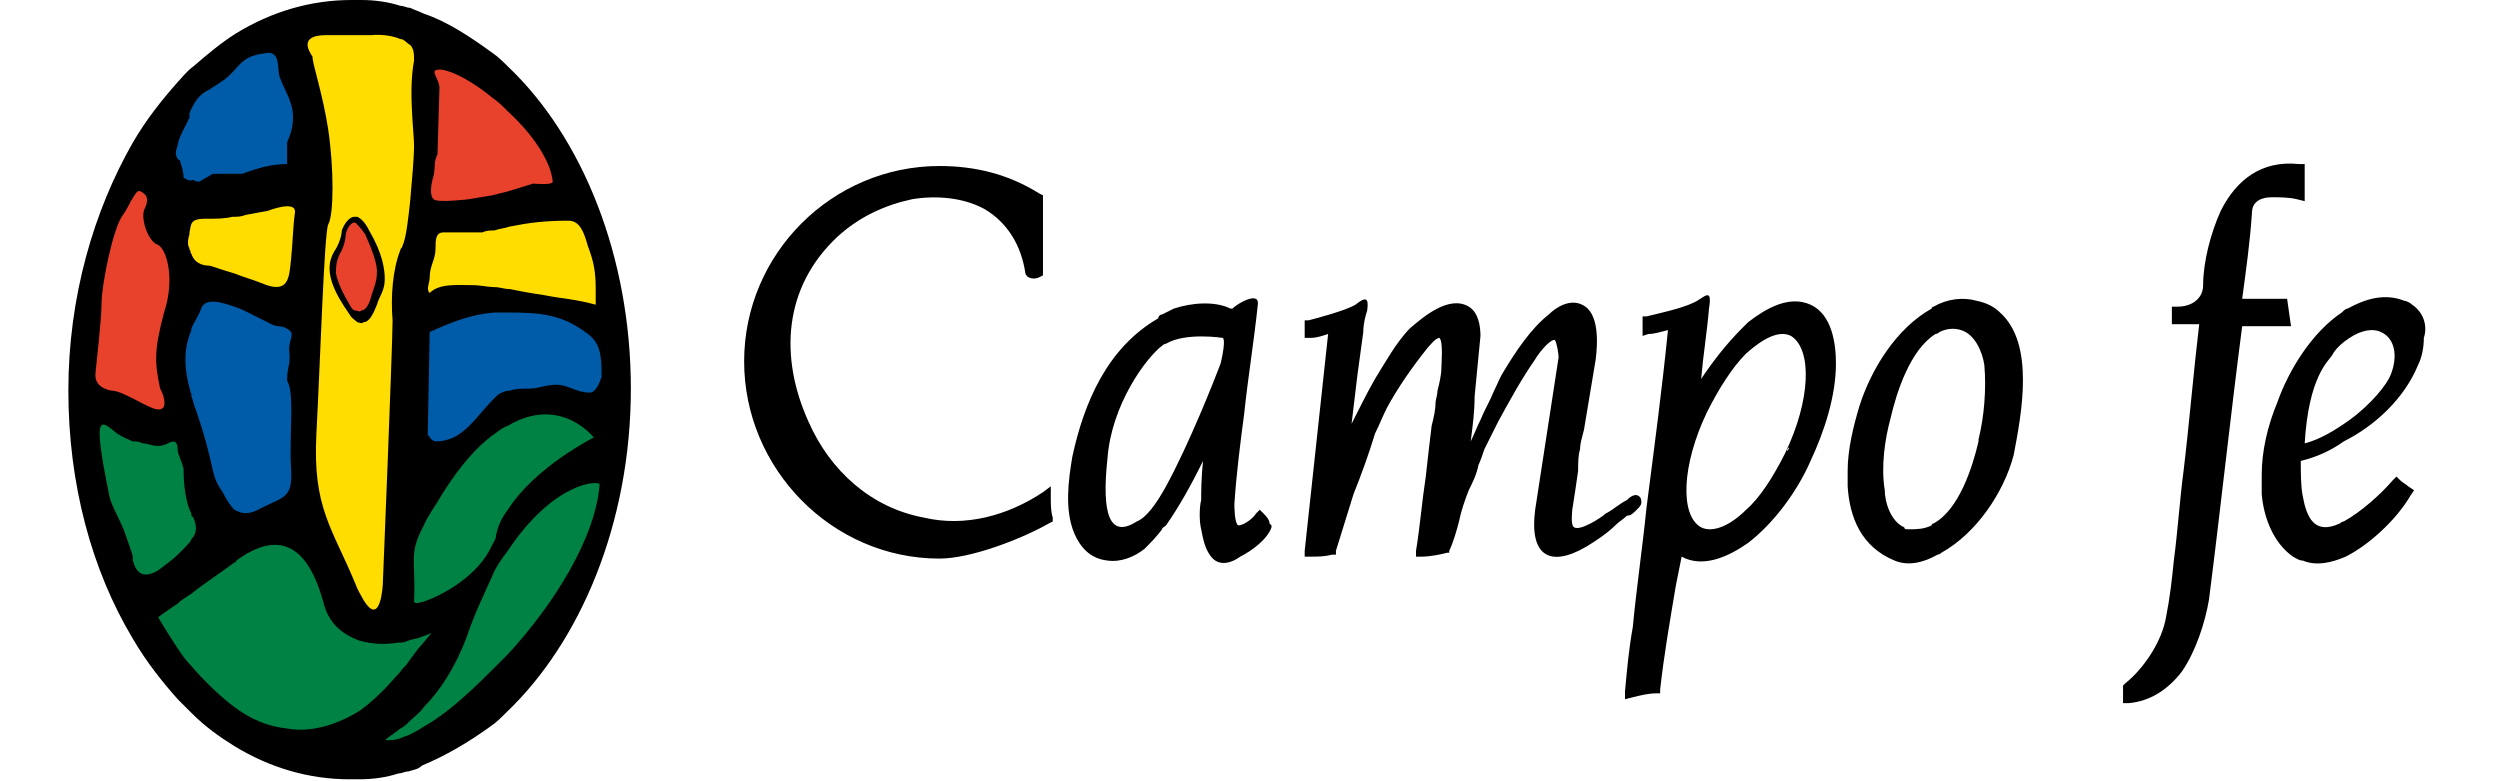 <?xml version="1.0" encoding="utf-8"?>
<!-- Generator: Adobe Illustrator 26.2.1, SVG Export Plug-In . SVG Version: 6.00 Build 0)  -->
<svg version="1.1" id="Capa_1" xmlns="http://www.w3.org/2000/svg" xmlns:xlink="http://www.w3.org/1999/xlink" x="0px" y="0px"
	 viewBox="0 0 128 40" style="enable-background:new 0 0 128 40;" xml:space="preserve">
<style type="text/css">
	.st0{fill:#008244;}
	.st1{fill:#FFDD00;}
	.st2{fill:#005CA9;}
	.st3{fill:#E8412C;}
</style>
<g>
	<path class="st0" d="M16,38.8c-0.2,0,1.7-0.8,3.4-2.3c1.4-1.1,2.8-2.9,3.6-4.5c0.4-1.4,1.1-2.1,1.7-2.9c0.4-0.5,1-1.4,1.3-1.8
		c0.9-1,1.9-2.5,2.6-2.9c0.9-0.5,2.6-1.1,2.7-1c0,1.7-0.6,4.2-1.4,6.1c-0.9,2.2-2.6,4.5-4.2,6.2c-1.9,2.2-4,2.8-5.9,3.2
		C18.9,39.3,16,39,16,38.8L16,38.8"/>
	<path class="st0" d="M31.5,21.8c0,0-1.4-1.2-3.1-1.3c-1.3-0.2-3.1,0.4-3.9,1.6c-0.8,0.6-3,2.6-3.9,3.5c-0.5,2.8-0.2,3.7-0.2,6.4
		c0,0.1,2.4-0.5,2.9-0.6c0.6-0.7,1.5-2.4,2.3-3.4c0.8-0.8,1.9-2.3,2.9-3.4l2.9-1.2L31.5,21.8z"/>
	<path class="st1" d="M19.4,0.5c0,0,0.9,0,1.5,0.3c0.4,0.2,0.9,0.5,1,0.8v0.2c0.7,1.3-0.2,5.1-0.2,5.9c0,0.9-0.4,4.7-0.6,5.4
		c-0.2,0.7-0.5,2.2-0.5,3.5c0,0.6,0,4-0.2,7.1c-0.1,3.2,0,7.9-0.1,8.2c0,0-0.8,0.1-1.2,0.1c-0.1,0-1.1-0.1-1.9-1.5
		c-0.9-1.5-1.7-3.4-1.9-4.3c-0.1-1,0-2.4,0-3.8c0-3.7,0.5-10.9,0.5-11.2c0-0.2,0-1.1-0.1-2c0-0.8,0.2-1.6,0.1-2.3
		c-0.2-1.6-1-3.5-1-3.9c0-0.5-0.8-2.4,1.1-2.3C16.6,0.5,18.8,0.3,19.4,0.5C19.4,0.5,18.8,0.3,19.4,0.5"/>
	<path class="st2" d="M14.5,1.2c-1.8,0.2-7,4.8-6.8,6.1c0,0.4,0.7,1.6,0.7,2.1c0.3,0.2,0.3,2.1,0.7,2l1.7-1.3l1.5-0.1
		c0.9,0,2.6-0.4,3.6-0.7L16,7.9c0.1-0.5-0.1-1.2-0.1-1.7c0-0.9-0.9-2.3-0.9-3.1C15,2.9,15,1.3,14.5,1.2C14.5,1.2,15,1.3,14.5,1.2"/>
	<path class="st3" d="M21.9,1.7c-0.4,0-0.2,5.3-0.2,6.2c-0.2,0.4-0.3,3.4-0.3,3.4s2.5-0.1,2.6-0.1l3.2-0.7c0,0,1.5-0.1,2.3-0.2
		c0-1.2-1.3-3.5-2.7-5.1C25.1,3,22.5,1.4,21.9,1.7C21.9,1.7,22.5,1.4,21.9,1.7"/>
	<path class="st1" d="M20.6,15.6c0,0.1,3.2-0.4,3.4-0.4c1.4,0,2.5,0.1,3.7,0.2c0.8,0,2.5,0.7,3.6,1c0-1-1.1-6.3-1.8-6.3
		c-1.7,0-3.5,0.3-5.2,0.7l-3,0.4C21.3,11.5,20.6,15.3,20.6,15.6L20.6,15.6"/>
	<path class="st2" d="M20.8,15.6l-0.2,9.8v1.1l0.1-0.1c0,0,0-0.6,0.7-1.4c0.8-0.5,2.6-2.3,2.7-2.4c1.3-1.2,2-2.2,4.5-2.2
		c0.7,0,2.2,1,2.9,1.2c0.6,0,0.3-4.7-0.1-5.2c-1.4-0.5-3.6-1.1-5.4-1.2C24.3,15.1,22.2,15.2,20.8,15.6
		C20.8,15.6,22.2,15.2,20.8,15.6"/>
	<path class="st0" d="M23.6,31.2c0,0-2.6,0.9-4.2,0.9c-1.1-0.1-2-1.3-2.3-2.1c-0.4-1.5-1.3-2.8-1.7-3.7c-0.9-0.2-3.4,1.2-4.2,1.8
		c-2,1.3-4.5,3.1-4.4,3.4c0,0,2.7,4.8,5.3,6c0.9,0.4,2.4,1.6,3.9,1.4c1.3-0.5,3.4-2,5-3.4C22.5,33.5,23.6,31.2,23.6,31.2"/>
	<path class="st0" d="M6.8,31.3c1.1-0.8,4.4-3.2,5-3.6c-0.8-0.9-1.6-2.4-1.6-3.6c0-0.3-0.7-2.3-0.8-2.4c0-0.2-0.7,0.2-0.9,0.2
		c-0.3,0-1-0.3-1.4-0.3s-2.6-0.7-2.8-0.9c-0.2-0.1,0.1,0.9,0.1,1.7c0,0.8,0.5,3.2,0.5,3.6C4.9,26.1,6.8,31.3,6.8,31.3L6.8,31.3"/>
	<path class="st3" d="M9.4,21.7C9.2,22.3,5,21,4.3,20.6L4.1,19c0-0.1,0.4-2.6,0.4-3.4c0-0.9,1-4.5,1.3-5s1.5-3.2,1.8-3.2
		c1,0.2,0.7,2.6,1.1,3.4c0.2,0.1,1,3,0.6,4.6C9,17.1,8.7,18.3,9,19.7C9,19.7,9.5,21.4,9.4,21.7C9.4,21.7,9.5,21.4,9.4,21.7"/>
	<path class="st2" d="M11.7,14.7c0,0-2.1-1.1-2.3-0.4c-0.2,0.7-1.1,4-0.1,7.1s0.8,3.7,1.2,4.4c0.3,0.6,0.8,2.1,1.1,1.9
		c1-0.4,3.3-1.2,3.8-1.5c-0.1-1.6,0.1-6.7,0.1-7.3c0-1.5,0.5-2.8,0.2-3.1c-0.4-0.3-1.6-0.3-1.8-0.3C13.7,15.5,11.7,14.7,11.7,14.7"
		/>
	<path class="st1" d="M15.8,9.3c0,0,0.5,0.6,0.3,1.5c-0.1,0.6-0.3,2.2-0.3,3.1v1.8c0,0-1.5-0.1-2.2-0.3c-1-0.3-3.1-1-3.2-1
		c-0.1,0-1.2,0.1-1.2-0.5s-0.5-1.7-0.4-2.3c0-0.3,0.6-1.5,1.5-1.5c1,0,1.7,0,2.3-0.1C13.2,9.9,15.8,9.3,15.8,9.3"/>
	<path class="st3" d="M17.6,11.8c0,0,0.2-0.5,0.6-0.5c0.2,0,0.5,0.2,0.7,0.7c0.4,0.9,0.6,1.5,0.6,2c0,0.7-0.3,1.1-0.3,1.4
		c0,0.3-0.3,0.7-0.6,0.8c-0.2,0-0.6-0.2-0.6-0.3c-0.1-0.2-0.6-0.9-0.7-1.3c-0.2-0.7-0.2-1.2,0-1.6C17.3,12.7,17.6,11.8,17.6,11.8"/>
	<path d="M17.4,13c0.3-0.5,0.3-1,0.3-1s0.1-0.5,0.4-0.6h0.1l0,0c0.1,0.1,0.3,0.3,0.5,0.6c0.4,0.9,0.6,1.5,0.6,1.9
		c0,0.6-0.2,0.9-0.3,1.3c-0.1,0.4-0.3,0.7-0.5,0.7c-0.1,0.1-0.2,0-0.3,0c-0.1,0-0.2-0.1-0.3-0.3c-0.3-0.5-0.6-1.1-0.7-1.6
		C17.2,13.7,17.2,13.4,17.4,13 M17.9,16.1c0.1,0.2,0.3,0.3,0.4,0.4c0.1,0,0.2,0.1,0.3,0c0.3,0,0.5-0.4,0.7-0.9
		c0.1-0.4,0.4-0.7,0.4-1.3c0-0.5-0.1-1.3-0.8-2.5c-0.2-0.4-0.4-0.6-0.6-0.7c-0.1,0-0.1,0-0.2,0c-0.4,0.1-0.6,0.7-0.6,0.7
		s0,0.5-0.4,1.1C16.5,13.9,17.2,15.1,17.9,16.1 M9.7,6L9.7,6L9.7,6 M9.7,6c0,0,0,0.1-0.1,0.1C9.7,6.1,9.7,6.1,9.7,6 M25.2,2.6
		L25.2,2.6L25.2,2.6 M25.2,2.7C25.2,2.7,25.3,2.7,25.2,2.7C25.3,2.7,25.2,2.7,25.2,2.7 M30.2,20.1c-0.7,0-1.1-0.4-1.7-0.4
		s-0.9,0.2-1.5,0.2c-0.3,0-0.6,0-0.9,0.1c-0.2,0-0.5,0.1-0.7,0.3l-0.1,0.1c-1,1-1.6,2.2-3,2.2c-0.1,0-0.2-0.1-0.3-0.2l0,0
		c0-0.1-0.1-0.1-0.1-0.1L22,17l0,0l0,0c1.1-0.5,2.1-0.9,3.3-1c0.2,0,0.4,0,0.7,0l0,0c1.7,0,2.8,0.1,4.1,1.1c0.7,0.5,0.7,1.3,0.7,2.2
		C30.7,19.6,30.5,20.1,30.2,20.1 M26,33.5c-0.3,0.3-0.5,0.5-0.8,0.8c-1.2,1.2-2.4,2.3-3.5,2.9l0,0c-0.3,0.2-0.5,0.3-0.7,0.4
		c-0.2,0.1-0.3,0.1-0.5,0.2c-0.3,0.1-0.5,0.1-0.7,0.1s0.2-0.2,0.7-0.6c0.2-0.1,0.3-0.2,0.5-0.4s0.5-0.4,0.7-0.7l0,0
		c0.8-0.8,1.6-2,2.2-3.6c0.4-1.2,0.9-2.2,1.3-3.1c0.2-0.5,0.5-0.9,0.8-1.3c2.4-3.6,4.7-3.6,4.7-3.4C30.5,27.5,28.4,30.9,26,33.5
		 M18.5,36.4C18.5,36.3,18.5,36.3,18.5,36.4C18.5,36.3,18.5,36.3,18.5,36.4 M14.7,37.3c-1-0.1-1.9-0.5-2.7-1.1s-1.6-1.4-2.2-2.1l0,0
		c-0.3-0.3-0.5-0.6-0.7-0.9c-0.6-0.9-1-1.6-1-1.6s0.4-0.3,1-0.7c0.2-0.2,0.4-0.3,0.7-0.5l0,0c0.6-0.5,1.4-1,2.2-1.6
		c0,0,0.1,0,0.1-0.1c2.2-1.6,3.7-0.8,4.5,2.3c0.3,1,1,1.5,1.8,1.8c0.7,0.2,1.4,0.2,2,0.1c0.2,0,0.3,0,0.5-0.1
		c0.3-0.1,0.5-0.1,0.7-0.2l0,0c0.3-0.1,0.5-0.2,0.5-0.2s0,0-0.5,0.6l0,0c-0.2,0.2-0.4,0.5-0.7,0.9c-0.1,0.2-0.3,0.3-0.4,0.5
		l-0.1,0.1c-0.7,0.8-1.3,1.4-2,1.9C17.1,37.2,15.8,37.5,14.7,37.3 M6.8,28.7L6.8,28.7L6.8,28.7c0-0.1,0-0.2,0-0.2l0,0
		c0-0.1-0.2-0.6-0.4-1.2c-0.2-0.6-0.7-1.4-0.8-1.9c-0.1-0.5-0.5-2.4-0.5-3.2c0-0.8,0.4-0.4,0.9,0c0.3,0.2,0.6,0.3,0.8,0.4l0,0
		c0.2,0,0.3,0,0.5,0.1c0.4,0,0.7,0.3,1.3,0c0.5-0.3,0.5,0.2,0.5,0.4c0,0.1,0.2,0.5,0.3,0.9c0,0.3,0,1.5,0.4,2.3c0,0,0,0,0,0.1
		l0.1,0.1c0.3,0.7,0,1-0.1,1.1l0,0l0,0c0,0.1-0.2,0.3-0.7,0.8c-0.2,0.2-0.6,0.5-1,0.8C7.1,29.8,6.9,29,6.8,28.7 M4.9,19
		c0-0.1,0.3-2.6,0.3-3.5c0-0.9,0.6-3.9,1.1-4.5c0.2-0.3,0.3-0.5,0.4-0.7l0,0C6.9,10,7,9.7,7.2,9.8c0.4,0.2,0.4,0.5,0.2,0.9
		c-0.2,0.4,0.1,1.5,0.6,1.8c0.5,0.1,1,1.7,0.4,3.5c-0.5,1.9-0.5,2.5-0.2,3.9c0,0,0.3,0.5,0.2,0.9c-0.2,0.4-0.8,0-1.6-0.4l0,0
		C6.4,20.2,6,20,5.7,20C4.7,19.8,4.9,19.1,4.9,19 M9.1,7.4C9.2,6.9,9.5,6.5,9.7,6V5.9V5.8c0.2-0.5,0.5-1,1-1.2
		c0.3-0.2,0.8-0.5,1-0.7c0.1-0.1,0.2-0.2,0.3-0.3c0.5-0.6,0.8-0.8,1.8-0.9c0.5,0.1,0.4,0.6,0.5,1.2C14.6,4.7,15,5.2,15,6
		c0,0.5-0.1,0.8-0.3,1.3v1.1c-0.8,0-1.5,0.2-2.3,0.5h-1.5l-0.7,0.4c-0.1,0-0.2,0-0.3-0.1l0,0c-0.2,0.1-0.3,0-0.5-0.1
		c0-0.3-0.1-0.6-0.2-0.9C9.1,8.2,9,8,9,7.8C9,7.7,9.1,7.5,9.1,7.4 M14.7,19.5c0.4,0.6,0.1,2.8,0.2,4.4c0.1,1.6-0.3,1.5-1.5,2.1
		c-0.7,0.4-1,0.3-1.4,0.1c-0.2-0.2-0.4-0.5-0.6-0.9c-0.7-1-0.3-1.1-1.4-4.3c-0.1-0.2-0.1-0.4-0.2-0.6v-0.1c-0.5-1.6-0.3-2.6,0-3.3
		c0,0,0,0,0-0.1c0.2-0.4,0.4-0.7,0.5-1c0.2-0.6,1.1-0.3,1.7-0.1c0.3,0.1,0.5,0.2,0.5,0.2s1,0.5,1.4,0.7c0.4,0.2,0.5,0,0.9,0.3
		c0.3,0.2,0,0.5,0,1C14.9,18.7,14.7,18.7,14.7,19.5 M15.1,10.9c-0.1,0.7-0.1,1.4-0.2,2.4c-0.1,0.9-0.1,1.8-1.5,1.2
		c-0.5-0.2-0.9-0.3-1.4-0.5c-0.7-0.2-1.2-0.4-1.3-0.4s-0.7,0-0.9-0.6c-0.1-0.1,0-0.2-0.1-0.2c0,0,0,0,0-0.1c-0.1-0.1-0.1-0.4,0-0.7
		l0,0v-0.1c0.1-0.4,0-0.7,0.8-0.7c0.6,0,1,0,1.4-0.1c0.3,0,0.4,0,0.7-0.1c0.5-0.1,1.1-0.2,1.1-0.2S15.2,10.2,15.1,10.9 M15.2,10.6
		L15.2,10.6 M16.7,1.8c0.7,0,1.3,0,1.7,0c0.4,0,0.6,0,0.6,0s0.8-0.1,1.5,0.2c0.2,0,0.3,0.2,0.5,0.3c0.2,0.2,0.2,0.5,0.2,0.8
		c-0.3,1.6,0,3.6,0,4.4c0,0.5-0.1,1.7-0.2,2.8c-0.1,0.9-0.2,1.9-0.4,2.3c0,0.1-0.1,0.1-0.1,0.2c-0.4,1-0.5,2.4-0.4,3.6
		c0,1.3-0.5,13.5-0.5,13.5s-0.1,2.3-1,0.8c-0.1-0.2-0.3-0.5-0.4-0.8C17,27,16,26,16.2,22.2s0.4-10.2,0.6-10.7c0.3-0.5,0.3-2.9,0-4.9
		C16.5,4.7,16,3.3,16,2.9C15.8,2.6,15.3,1.8,16.7,1.8 M21.7,26.9L21.7,26.9c0.2-0.5,0.6-1,1-1.7c0.9-1.4,1.7-2.3,2.5-2.9
		c0.3-0.2,0.5-0.4,0.8-0.5c2.7-1.6,4.4,0.6,4.4,0.6s-3,1.5-4.4,3.7c-0.3,0.4-0.5,0.8-0.6,1.3c0,0.2-0.1,0.3-0.2,0.5
		c-0.7,1.6-2.6,2.6-3.5,2.9l0,0c-0.3,0.1-0.5,0.1-0.5,0C21.3,28.6,20.9,28.4,21.7,26.9C21,28.3,21.6,27.1,21.7,26.9 M22,14.2
		c0-0.6,0.3-0.9,0.3-1.5c0-0.4,0-0.8,0.4-0.8h2c0.2-0.1,0.4-0.1,0.6-0.1c0.3-0.1,0.5-0.1,0.8-0.2c1-0.2,1.8-0.3,3-0.3
		c0.6,0,0.8,0.6,1,1.3c0.3,0.8,0.4,1.3,0.4,2.2v0.8c-1.1-0.3-1.7-0.3-2.7-0.5c-0.7-0.1-1.2-0.2-1.7-0.3c-0.3,0-0.5-0.1-0.8-0.1
		s-0.7-0.1-1.1-0.1c-0.8,0-1.7-0.1-2.2,0.4C21.8,14.8,22,14.5,22,14.2 M22.2,9c0.1-0.5,0-0.7,0.2-1.1l0.1-3.4c0-0.4-0.4-0.8-0.2-0.9
		C22.7,3.4,24,4,25.2,5c0.3,0.2,0.5,0.4,0.8,0.7c1.2,1.1,2.2,2.5,2.3,3.6c0,0.2-1,0.1-1,0.1L26,9.8L25.2,10L24,10.2
		c0,0-1.6,0.2-1.8,0C21.9,9.9,22.2,9,22.2,9 M26,3.4c-0.2-0.2-0.5-0.5-0.8-0.7c-1.1-0.8-2.3-1.6-3.5-2l0,0c-0.2-0.1-0.5-0.2-0.7-0.3
		c-0.2,0-0.3-0.1-0.5-0.1c-0.6-0.2-1.3-0.3-2-0.3c-0.2,0-0.3,0-0.5,0c-2.1,0-4.1,0.6-5.9,1.7c-0.8,0.5-1.5,1.1-2.2,1.7l0,0
		C9.5,3.7,9.3,4,9.1,4.2C8.3,5.1,7.5,6.1,6.8,7.3l0,0c-2,3.5-3.3,7.9-3.3,12.7s1.2,9.2,3.3,12.7l0,0c0.7,1.2,1.5,2.2,2.3,3.1
		c0.2,0.2,0.5,0.5,0.7,0.7l0,0c0.7,0.7,1.4,1.2,2.2,1.7c1.8,1.1,3.8,1.7,5.9,1.7c0.2,0,0.4,0,0.5,0c0.7,0,1.4-0.1,2-0.3
		c0.2,0,0.3-0.1,0.5-0.1c0.3-0.1,0.5-0.1,0.7-0.3l0,0c1.2-0.5,2.4-1.2,3.5-2c0.3-0.2,0.5-0.4,0.8-0.7c3.8-3.6,6.4-9.7,6.4-16.6
		C32.3,13.1,29.8,7,26,3.4 M9.6,6.2C9.6,6.3,9.6,6.3,9.6,6.2"/>
</g>
<path d="M101.3,22.5l0,0.1c-0.3,1.3-1,3.5-2.3,4.2c0,0-0.1,0-0.1,0.1c-0.4,0.2-0.8,0.2-1.2,0.2c-0.1,0-0.2,0-0.2-0.1
	c-0.7-0.3-1-1.3-1-1.9c-0.2-1.2,0-2.6,0.3-3.7c0.3-1.3,1-3.5,2.3-4.3c0,0,0.1,0,0.2-0.1c0.4-0.2,0.8-0.2,1.1-0.1
	c0.7,0.2,1.1,1.1,1.2,1.8C101.7,19.9,101.6,21.3,101.3,22.5 M102.4,16c-0.3-0.3-0.7-0.5-1.2-0.6c-0.7-0.2-1.5-0.1-2.2,0.3
	c0,0-0.1,0-0.1,0.1c-1.8,1-3.1,3.1-3.7,5c-0.3,1-0.6,2.2-0.6,3.3v0.8c0.1,1.6,0.7,3.1,2.4,3.8c0.7,0.3,1.5,0.1,2.2-0.3
	c0,0,0.1,0,0.2-0.1c1.8-1,3.2-3.1,3.7-5C103.5,21.2,104.2,17.6,102.4,16 M117.1,15.3h-2.3c0.2-1.5,0.4-2.9,0.5-4.4
	c0-0.6,0.5-0.8,1-0.8c0.4,0,0.9,0,1.3,0.1l0.4,0.1V8.4l-0.3,0c-1.9-0.2-3.2,0.8-4,2.4c-0.5,1.1-0.9,2.6-0.9,3.8
	c0,0.7-0.6,1.1-1.3,1.1l-0.3,0v0.9h1.4c-0.3,2.5-0.5,5-0.8,7.5c-0.2,1.5-0.3,3.1-0.5,4.6c-0.1,1-0.2,1.9-0.4,2.9
	c-0.2,1.2-1.1,2.6-2.1,3.4l-0.1,0.1v0.9l0.3,0c1.1-0.1,2-0.7,2.7-1.6c0.7-1,1.2-2.5,1.4-3.7c0.6-4.7,1.1-9.4,1.7-14h2.5L117.1,15.3
	L117.1,15.3z M91.4,23.2c-0.6,1.2-1.3,2.3-2,2.9c-0.8,0.8-1.7,1.2-2.3,0.9c-1.1-0.6-1-3.2,0.3-5.9c0.6-1.2,1.3-2.3,2-3
	c0.9-0.8,1.7-1.2,2.3-0.9C92.8,17.9,92.7,20.5,91.4,23.2 M91.5,23.1c0-0.1,0-0.1,0.1-0.2C91.6,23,91.5,23.1,91.5,23.1 M92.7,15.6
	c-1.1-0.5-2.3,0.2-3.2,0.9c-0.1,0.1-0.2,0.2-0.3,0.3c-0.8,0.8-1.5,1.7-2.1,2.6c0.1-1.2,0.3-2.4,0.4-3.6c0.2-1.2-0.3-0.5-0.8-0.3
	c-0.6,0.3-2,0.6-2.4,0.7l-0.2,0v1l0.3-0.1c0.3,0,0.6-0.1,1-0.2c-0.3,3-0.7,6-1.1,9.1c-0.2,2-0.5,4-0.7,6.1c-0.2,1.1-0.3,2.2-0.4,3.3
	l0,0.4l0.4-0.1c0.4-0.1,0.8-0.2,1.2-0.2l0.2,0l0-0.2c0.2-1.8,0.5-3.5,0.8-5.3c0.1-0.5,0.2-1,0.3-1.5c1.1,0.6,2.4,0,3.4-0.7l0,0
	c1.3-1,2.5-2.6,3.2-4.2c0.7-1.5,1.3-3.3,1.3-5C94,17.6,93.8,16.1,92.7,15.6 M122.4,19.2c-0.2,0.5-1,1.5-2.1,2.3l0,0
	c-0.7,0.5-1.5,1-2.3,1.2c0.2-3.4,1.2-4.2,1.4-4.5c0.2-0.4,0.6-0.7,0.9-0.9l0,0c0.6-0.4,1.2-0.5,1.6-0.3
	C122.6,17.3,122.8,18.2,122.4,19.2 M123.5,15.6c-0.1-0.1-0.3-0.2-0.4-0.2c-1-0.4-2-0.1-2.9,0.4c-0.1,0-0.2,0.1-0.3,0.2
	c-1.5,1-2.7,2.9-3.3,4.6c-0.5,1.2-0.8,2.5-0.8,3.7v0.3c0,0.2,0,0.5,0,0.7c0.1,1.2,0.6,2.5,1.6,3.2c0.2,0.1,0.3,0.2,0.5,0.2
	c0.7,0.3,1.5,0.1,2.2-0.2h0c1.2-0.6,2.6-1.9,3.3-3.1l0.2-0.3l-0.3-0.2c-0.1-0.1-0.3-0.2-0.4-0.3l-0.2-0.2l-0.2,0.2
	c-0.6,0.7-1.6,1.6-2.5,2.1c-0.1,0-0.2,0.1-0.2,0.1h0c-1.3,0.6-1.7-0.3-1.9-1.4c-0.1-0.5-0.1-1.2-0.1-1.8c0.8-0.2,1.5-0.5,2.2-1h0
	c1.6-0.8,3.1-2.2,3.8-3.9c0.2-0.4,0.3-0.9,0.3-1.4v0C124.3,16.7,124.1,16,123.5,15.6 M119.4,18.1L119.4,18.1L119.4,18.1 M119.3,18.2
	C119.3,18.2,119.3,18.2,119.3,18.2C119.3,18.2,119.3,18.2,119.3,18.2 M83.8,26.1c0.2-0.2,0.3-0.3,0.2-0.6c-0.2-0.3-0.5-0.1-0.7,0.1
	c-0.4,0.2-0.7,0.5-1.1,0.7c-0.2,0.2-1.3,0.9-1.6,0.7c-0.2-0.1-0.1-0.8-0.1-0.9c0.1-0.6,0.2-1.3,0.3-2c0-0.4,0-0.8,0.1-1.1
	c0-0.3,0.1-0.6,0.2-1c0.2-1.2,0.4-2.4,0.6-3.6c0.1-0.8,0.2-2.4-0.7-2.8c-0.6-0.3-1.3,0.1-1.7,0.5c-0.9,0.7-1.7,1.9-2.3,2.9
	c-0.2,0.3-0.3,0.6-0.5,1c-0.2,0.5-0.5,1-0.7,1.5c-0.2,0.4-0.3,0.7-0.5,1.1c0.1-0.8,0.2-1.5,0.2-2.3c0.1-1,0.2-2.1,0.3-3.1
	c0-0.5-0.1-1.2-0.6-1.5c-1-0.6-2.3,0.5-3,1.1c-0.7,0.7-1.3,1.8-1.8,2.6c-0.4,0.7-0.8,1.5-1.2,2.3c0.1-0.8,0.2-1.7,0.3-2.5
	c0.1-0.7,0.2-1.5,0.3-2.2c0-0.4,0.1-0.8,0.2-1.1c0.1-0.7-0.1-0.7-0.6-0.3c-0.5,0.3-2,0.7-2.4,0.8l-0.2,0v0.9l0.3,0
	c0.3,0,0.6-0.1,0.9-0.2c-0.4,3.7-0.8,7.4-1.2,11.1l0,0.3l0.3,0c0.4,0,0.7,0,1.1-0.1h0.2l0-0.2c0.3-1,0.6-1.9,0.9-2.9
	c0.4-1,0.8-2.1,1.1-3.1c0.2-0.4,0.4-0.9,0.6-1.3c0.6-1.1,1.3-2.1,2.1-3.1c0.1-0.1,0.4-0.5,0.6-0.5c0.2,0.2,0.1,1.3,0.1,1.5
	c0,0.4-0.1,0.8-0.2,1.2c0,0.2-0.1,0.5-0.1,0.6c0,0.4-0.1,0.8-0.2,1.2c-0.1,0.8-0.2,1.7-0.3,2.6c-0.2,1.3-0.3,2.6-0.5,3.8l0,0.3h0.3
	c0.4,0,0.9-0.1,1.3-0.2l0.1,0l0-0.1c0.2-0.4,0.4-1.1,0.5-1.5c0.1-0.5,0.3-1.1,0.5-1.6c0.2-0.4,0.4-0.8,0.5-1.3
	c0.1-0.2,0.2-0.5,0.3-0.8c0.2-0.4,0.5-1,0.7-1.4c0.6-1.1,1.2-2.2,1.9-3.2c0.1-0.2,0.7-1,1-1c0.1,0.1,0.2,0.7,0.2,0.9
	c-0.4,2.6-0.8,5.2-1.2,7.8c-0.3,2.3,0.7,3,2.6,1.9c0.5-0.3,1.1-0.7,1.5-1.1c0.2-0.2,0.4-0.3,0.6-0.5C83.5,26.4,83.6,26.3,83.8,26.1
	 M62.5,18.6c-0.3,0.8-1.6,4.1-2.8,6.3l0,0c-0.5,0.9-1,1.6-1.5,1.8c-1.4,0.9-1.8-0.4-1.5-3.2c0.2-2.8,2-5.2,2.8-5.8
	c0,0,0.1-0.1,0.2-0.1c1-0.6,2.9-0.3,2.9-0.3S62.8,17.3,62.5,18.6 M62.5,18.5c0,0,0-0.1,0-0.2C62.5,18.5,62.5,18.5,62.5,18.5
	 M64.7,26.3l-0.2-0.2l-0.2,0.2c-0.1,0.2-0.6,0.6-0.9,0.6c-0.2-0.1-0.2-1-0.2-1.1c0.1-1.5,0.3-3.1,0.5-4.6c0.2-1.9,0.5-3.7,0.7-5.6
	c0.1-0.7-1-0.1-1.3,0.2c0,0-0.1,0-0.1,0c-0.8-0.4-2-0.3-2.9,0c-0.2,0.1-0.4,0.2-0.6,0.3c-0.1,0-0.2,0.1-0.2,0.2
	c-2.6,1.5-3.8,4.3-4.4,7.1c-0.2,1.2-0.4,2.7,0.1,3.9c0.3,0.7,0.8,1.3,1.7,1.4c0.7,0.1,1.4-0.2,1.9-0.6c0.3-0.3,0.6-0.6,0.9-1
	c0-0.1,0.1-0.1,0.2-0.2c0.7-1,1.3-2.1,1.9-3.3c-0.1,0.8-0.1,1.7-0.1,2c-0.1,0.4-0.1,1.1,0,1.5c0.1,0.5,0.2,1.1,0.6,1.5
	s1,0.2,1.4-0.1c0.6-0.3,1.4-0.9,1.6-1.5l0-0.1l-0.1-0.1C65,26.6,64.8,26.4,64.7,26.3 M53.8,25.4l0-0.5l-0.4,0.3
	c-1.8,1.2-4,1.8-6.1,1.3c-2.7-0.5-4.8-2.4-5.9-4.9c-1.5-3.3-1.3-6.9,1.5-9.5c1.1-1,2.4-1.6,3.8-1.9c1.2-0.2,2.6-0.1,3.7,0.5
	c1.2,0.7,1.9,1.9,2.1,3.3v0v0c0.1,0.3,0.5,0.3,0.7,0.2l0.2-0.1V10l-0.2-0.1c-1.6-1-3.3-1.4-5.1-1.4c-5.5,0-10,4.5-10,10
	c0,5.5,4.5,10.1,10,10.1c1.6,0,4.2-1,5.6-1.8l0.2-0.1l0-0.2C53.8,26.2,53.8,25.8,53.8,25.4"/>
</svg>
